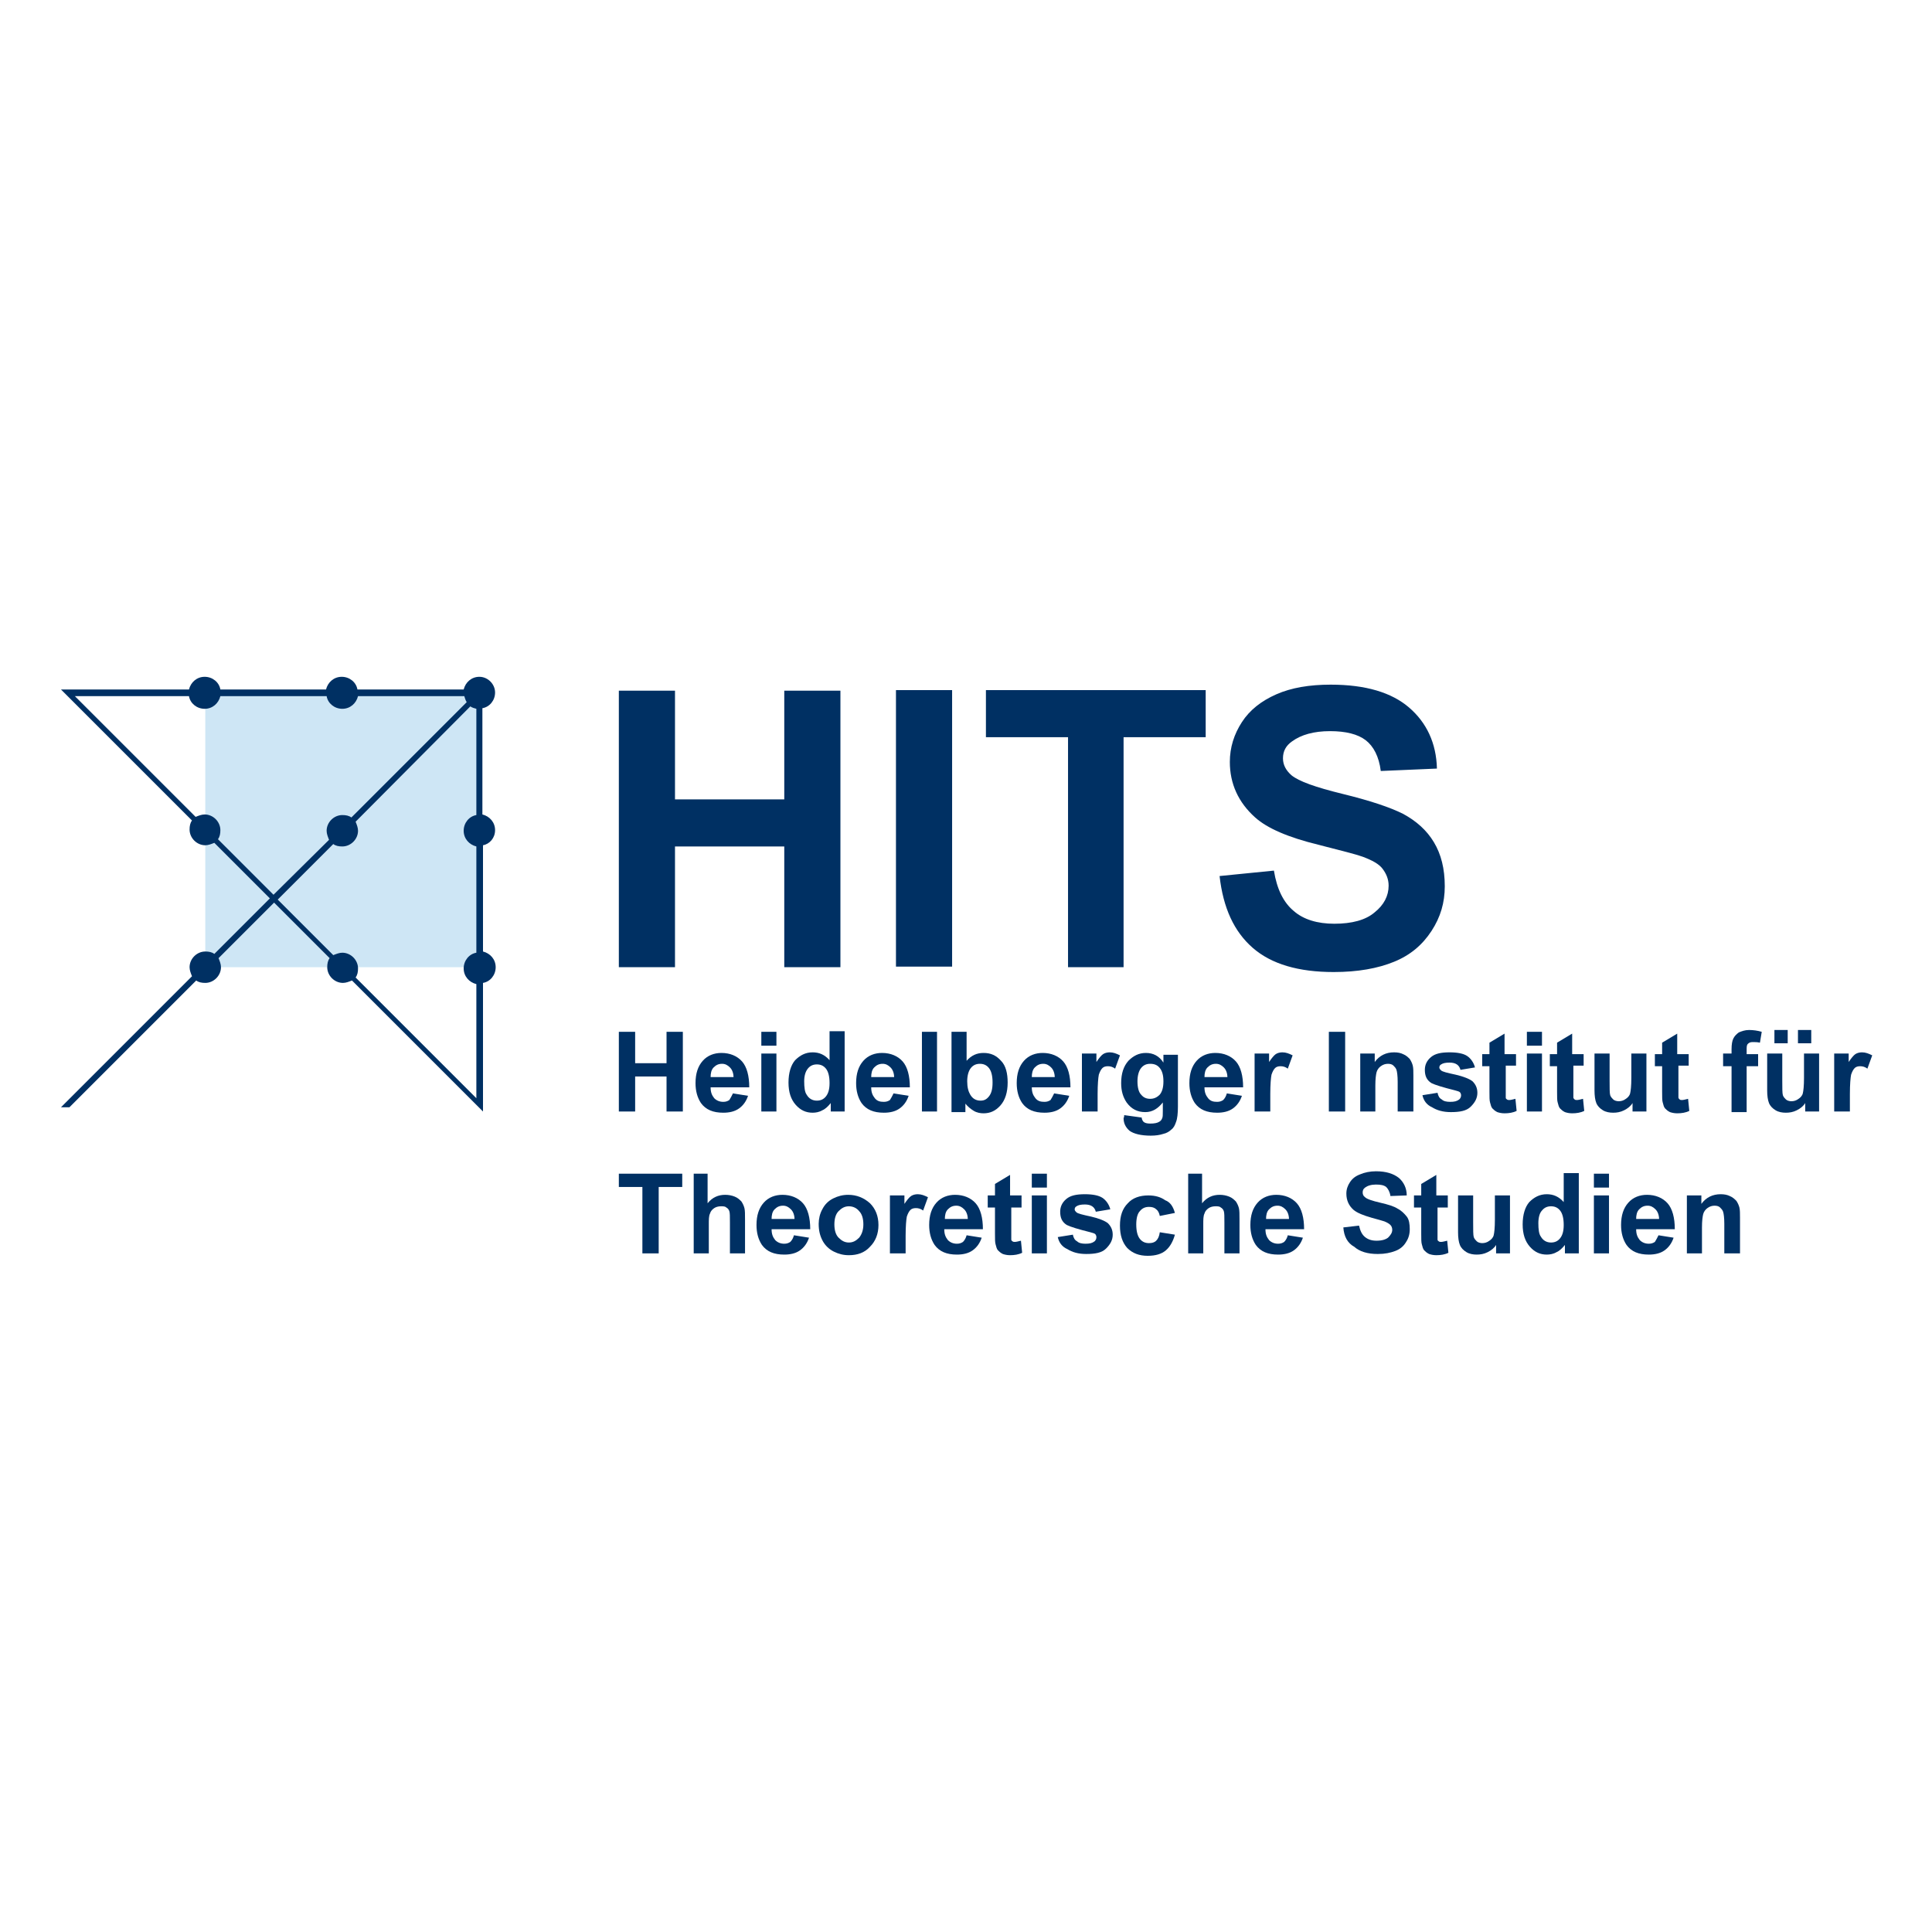 <?xml version="1.0" encoding="utf-8"?>
<!-- Generator: Adobe Illustrator 25.0.1, SVG Export Plug-In . SVG Version: 6.00 Build 0)  -->
<svg version="1.1" id="Ebene_1" xmlns="http://www.w3.org/2000/svg" xmlns:xlink="http://www.w3.org/1999/xlink" x="0px" y="0px"
	 viewBox="0 0 320 320" style="enable-background:new 0 0 320 320;" xml:space="preserve">
<style type="text/css">
	.st0{fill:#CEE6F5;}
	.st1{fill:#003063;}
</style>
<g>
	<rect x="34" y="114.8" class="st0" width="45.4" height="45.4"/>
	<path class="st1" d="M111.8,160.2v-20h18.1v20h9.3v-45.8h-9.3v18h-18.1v-18h-9.3v45.8H111.8z M157.7,114.3h-9.3v45.8h9.3V114.3z
		 M186.1,160.2v-38.1h13.6v-7.8h-36.4v7.8h13.6v38.1H186.1z M207.5,157c3.1,2.7,7.6,4,13.4,4c4,0,7.3-0.6,10-1.7
		c2.7-1.1,4.7-2.8,6.2-5.1c1.5-2.3,2.2-4.7,2.2-7.4c0-2.9-0.6-5.3-1.8-7.3c-1.2-2-2.9-3.5-5.1-4.7c-2.2-1.1-5.5-2.2-10-3.3
		c-4.5-1.1-7.3-2.1-8.5-3.1c-0.9-0.8-1.4-1.7-1.4-2.8c0-1.2,0.5-2.1,1.5-2.8c1.5-1.1,3.6-1.7,6.3-1.7c2.6,0,4.6,0.5,5.9,1.5
		c1.3,1,2.2,2.7,2.5,5.1l9.3-0.4c-0.1-4.2-1.7-7.6-4.6-10.1c-2.9-2.5-7.2-3.8-13-3.8c-3.5,0-6.5,0.5-9,1.6c-2.5,1.1-4.4,2.6-5.7,4.6
		c-1.3,2-2,4.2-2,6.6c0,3.6,1.4,6.7,4.2,9.2c2,1.8,5.5,3.3,10.4,4.5c3.9,1,6.3,1.6,7.4,2c1.6,0.6,2.7,1.2,3.3,2c0.6,0.8,1,1.7,1,2.8
		c0,1.7-0.8,3.2-2.3,4.4c-1.5,1.3-3.8,1.9-6.7,1.9c-2.8,0-5.1-0.7-6.7-2.1c-1.7-1.4-2.8-3.6-3.3-6.7l-9,0.9
		C202.6,150.4,204.4,154.3,207.5,157"/>
	<path class="st1" d="M82,137.5c0-1.3-0.9-2.3-2.1-2.6v-17.6c1.2-0.2,2.1-1.3,2.1-2.6c0-1.4-1.2-2.6-2.6-2.6c-1.3,0-2.3,0.9-2.6,2.1
		H59.2c-0.2-1.2-1.3-2.1-2.6-2.1s-2.3,0.9-2.6,2.1H36.5c-0.2-1.2-1.3-2.1-2.6-2.1c-1.3,0-2.3,0.9-2.6,2.1H10.1l21.7,21.7
		c-0.3,0.4-0.4,0.9-0.4,1.5c0,1.4,1.2,2.6,2.6,2.6c0.5,0,1-0.2,1.5-0.4l9.2,9.2l-9.2,9.2c-0.4-0.3-0.9-0.4-1.5-0.4
		c-1.4,0-2.6,1.2-2.6,2.6c0,0.5,0.2,1,0.4,1.5l-21.7,21.7h1.4l21-21c0.4,0.3,0.9,0.4,1.5,0.4c1.4,0,2.6-1.2,2.6-2.6
		c0-0.5-0.2-1-0.4-1.5l9.2-9.2l9.2,9.2c-0.3,0.4-0.4,0.9-0.4,1.5c0,1.4,1.2,2.6,2.6,2.6c0.5,0,1-0.2,1.5-0.4l21.7,21.7v-21.3
		c1.2-0.2,2.1-1.3,2.1-2.6c0-1.3-0.9-2.3-2.1-2.6v-17.6C81.1,139.8,82,138.8,82,137.5z M45.3,148.2l-9.2-9.2
		c0.3-0.4,0.4-0.9,0.4-1.5c0-1.4-1.2-2.6-2.6-2.6c-0.5,0-1,0.2-1.5,0.4l-20-20h18.9c0.2,1.2,1.3,2.1,2.6,2.1c1.3,0,2.3-0.9,2.6-2.1
		h17.6c0.2,1.2,1.3,2.1,2.6,2.1s2.3-0.9,2.6-2.1h17.6c0.1,0.3,0.2,0.7,0.4,1l-19.1,19.1c-0.4-0.3-0.9-0.4-1.5-0.4
		c-1.4,0-2.6,1.2-2.6,2.6c0,0.5,0.2,1,0.4,1.5L45.3,148.2z M78.9,135c-1.2,0.2-2.1,1.3-2.1,2.6c0,1.3,0.9,2.3,2.1,2.6v17.6
		c-1.2,0.2-2.1,1.3-2.1,2.6c0,1.3,0.9,2.3,2.1,2.6v18.9l-20-20c0.3-0.4,0.4-0.9,0.4-1.5c0-1.4-1.2-2.6-2.6-2.6c-0.5,0-1,0.2-1.5,0.4
		l-9.2-9.2l9.2-9.2c0.4,0.3,0.9,0.4,1.5,0.4c1.4,0,2.6-1.2,2.6-2.6c0-0.5-0.2-1-0.4-1.5L77.9,117c0.3,0.2,0.6,0.3,1,0.4V135z"/>
	<g>
		<g>
			<path class="st1" d="M102.5,184.1v-13.2h2.7v5.2h5.2v-5.2h2.7v13.2h-2.7v-5.8h-5.2v5.8H102.5z"/>
			<path class="st1" d="M121.4,181.1l2.5,0.4c-0.3,0.9-0.8,1.6-1.5,2.1c-0.7,0.5-1.6,0.7-2.6,0.7c-1.7,0-2.9-0.5-3.7-1.6
				c-0.6-0.9-0.9-2-0.9-3.3c0-1.6,0.4-2.8,1.2-3.7c0.8-0.9,1.9-1.3,3.1-1.3c1.4,0,2.6,0.5,3.4,1.4c0.8,0.9,1.2,2.4,1.2,4.3h-6.4
				c0,0.8,0.2,1.3,0.6,1.8c0.4,0.4,0.9,0.6,1.5,0.6c0.4,0,0.7-0.1,1-0.3C121,181.9,121.2,181.5,121.4,181.1z M121.5,178.5
				c0-0.7-0.2-1.3-0.6-1.7c-0.4-0.4-0.8-0.6-1.3-0.6c-0.6,0-1,0.2-1.4,0.6c-0.4,0.4-0.5,1-0.5,1.6H121.5z"/>
			<path class="st1" d="M126.1,173.2v-2.3h2.5v2.3H126.1z M126.1,184.1v-9.6h2.5v9.6H126.1z"/>
			<path class="st1" d="M140,184.1h-2.4v-1.4c-0.4,0.5-0.9,1-1.4,1.2c-0.5,0.3-1.1,0.4-1.6,0.4c-1.1,0-2-0.4-2.8-1.3
				c-0.8-0.9-1.2-2.1-1.2-3.7c0-1.6,0.4-2.9,1.1-3.7c0.8-0.8,1.7-1.3,2.9-1.3c1.1,0,2,0.4,2.8,1.3v-4.8h2.5V184.1z M133.2,179.1
				c0,1,0.1,1.8,0.4,2.2c0.4,0.7,1,1,1.7,1c0.6,0,1.1-0.2,1.5-0.7c0.4-0.5,0.6-1.2,0.6-2.2c0-1.1-0.2-1.9-0.6-2.4
				c-0.4-0.5-0.9-0.7-1.5-0.7c-0.6,0-1.1,0.2-1.5,0.7C133.4,177.5,133.2,178.2,133.2,179.1z"/>
			<path class="st1" d="M148,181.1l2.5,0.4c-0.3,0.9-0.8,1.6-1.5,2.1c-0.7,0.5-1.6,0.7-2.6,0.7c-1.7,0-2.9-0.5-3.7-1.6
				c-0.6-0.9-0.9-2-0.9-3.3c0-1.6,0.4-2.8,1.2-3.7c0.8-0.9,1.9-1.3,3.1-1.3c1.4,0,2.6,0.5,3.4,1.4c0.8,0.9,1.2,2.4,1.2,4.3h-6.4
				c0,0.8,0.2,1.3,0.6,1.8s0.9,0.6,1.5,0.6c0.4,0,0.7-0.1,1-0.3C147.6,181.9,147.8,181.5,148,181.1z M148.1,178.5
				c0-0.7-0.2-1.3-0.6-1.7c-0.4-0.4-0.8-0.6-1.3-0.6c-0.6,0-1,0.2-1.4,0.6c-0.4,0.4-0.5,1-0.5,1.6H148.1z"/>
			<path class="st1" d="M152.7,184.1v-13.2h2.5v13.2H152.7z"/>
			<path class="st1" d="M157.6,184.1v-13.2h2.5v4.8c0.8-0.9,1.7-1.3,2.8-1.3c1.2,0,2.1,0.4,2.9,1.3c0.8,0.8,1.1,2.1,1.1,3.6
				c0,1.6-0.4,2.9-1.2,3.8c-0.8,0.9-1.7,1.3-2.8,1.3c-0.5,0-1.1-0.1-1.6-0.4c-0.5-0.3-1-0.7-1.4-1.2v1.4H157.6z M160.2,179.1
				c0,1,0.2,1.7,0.5,2.2c0.4,0.7,1,1,1.7,1c0.6,0,1-0.2,1.4-0.7c0.4-0.5,0.6-1.2,0.6-2.3c0-1.1-0.2-1.9-0.6-2.4
				c-0.4-0.5-0.9-0.7-1.5-0.7c-0.6,0-1.1,0.2-1.5,0.7C160.4,177.4,160.2,178.2,160.2,179.1z"/>
			<path class="st1" d="M174.6,181.1l2.5,0.4c-0.3,0.9-0.8,1.6-1.5,2.1c-0.7,0.5-1.6,0.7-2.6,0.7c-1.7,0-2.9-0.5-3.7-1.6
				c-0.6-0.9-0.9-2-0.9-3.3c0-1.6,0.4-2.8,1.2-3.7c0.8-0.9,1.9-1.3,3.1-1.3c1.4,0,2.6,0.5,3.4,1.4c0.8,0.9,1.2,2.4,1.2,4.3h-6.4
				c0,0.8,0.2,1.3,0.6,1.8s0.9,0.6,1.5,0.6c0.4,0,0.7-0.1,1-0.3C174.2,181.9,174.4,181.5,174.6,181.1z M174.7,178.5
				c0-0.7-0.2-1.3-0.6-1.7c-0.4-0.4-0.8-0.6-1.3-0.6c-0.6,0-1,0.2-1.4,0.6c-0.4,0.4-0.5,1-0.5,1.6H174.7z"/>
			<path class="st1" d="M181.7,184.1h-2.5v-9.6h2.4v1.4c0.4-0.6,0.8-1.1,1.1-1.3c0.3-0.2,0.7-0.3,1.1-0.3c0.6,0,1.1,0.2,1.7,0.5
				l-0.8,2.2c-0.4-0.3-0.8-0.4-1.2-0.4c-0.4,0-0.7,0.1-0.9,0.3c-0.2,0.2-0.4,0.5-0.6,1.1c-0.1,0.5-0.2,1.6-0.2,3.2V184.1z"/>
			<path class="st1" d="M186.2,184.7l2.9,0.4c0,0.3,0.2,0.6,0.3,0.7c0.2,0.2,0.6,0.3,1.1,0.3c0.7,0,1.2-0.1,1.5-0.3
				c0.2-0.1,0.4-0.3,0.5-0.6c0.1-0.2,0.1-0.6,0.1-1.2v-1.4c-0.8,1-1.7,1.6-2.9,1.6c-1.3,0-2.3-0.5-3.1-1.6c-0.6-0.9-0.9-1.9-0.9-3.2
				c0-1.6,0.4-2.8,1.2-3.7c0.8-0.8,1.7-1.3,2.9-1.3c1.2,0,2.2,0.5,2.9,1.6v-1.3h2.4v8.6c0,1.1-0.1,2-0.3,2.5c-0.2,0.6-0.4,1-0.8,1.3
				c-0.3,0.3-0.8,0.6-1.3,0.7c-0.6,0.2-1.3,0.3-2.1,0.3c-1.6,0-2.8-0.3-3.5-0.8c-0.7-0.6-1-1.3-1-2.1
				C186.2,185,186.2,184.9,186.2,184.7z M188.4,179.1c0,1,0.2,1.8,0.6,2.2c0.4,0.5,0.9,0.7,1.5,0.7c0.6,0,1.1-0.2,1.6-0.7
				c0.4-0.5,0.6-1.2,0.6-2.2c0-1-0.2-1.7-0.6-2.2c-0.4-0.5-0.9-0.7-1.6-0.7c-0.6,0-1.1,0.2-1.5,0.7
				C188.6,177.4,188.4,178.2,188.4,179.1z"/>
			<path class="st1" d="M203.2,181.1l2.5,0.4c-0.3,0.9-0.8,1.6-1.5,2.1c-0.7,0.5-1.6,0.7-2.6,0.7c-1.7,0-2.9-0.5-3.7-1.6
				c-0.6-0.9-0.9-2-0.9-3.3c0-1.6,0.4-2.8,1.2-3.7c0.8-0.9,1.9-1.3,3.1-1.3c1.4,0,2.6,0.5,3.4,1.4c0.8,0.9,1.2,2.4,1.2,4.3h-6.4
				c0,0.8,0.2,1.3,0.6,1.8s0.9,0.6,1.5,0.6c0.4,0,0.7-0.1,1-0.3C202.9,181.9,203.1,181.5,203.2,181.1z M203.3,178.5
				c0-0.7-0.2-1.3-0.6-1.7c-0.4-0.4-0.8-0.6-1.3-0.6c-0.6,0-1,0.2-1.4,0.6c-0.4,0.4-0.5,1-0.5,1.6H203.3z"/>
			<path class="st1" d="M210.3,184.1h-2.5v-9.6h2.4v1.4c0.4-0.6,0.8-1.1,1.1-1.3c0.3-0.2,0.7-0.3,1.1-0.3c0.6,0,1.1,0.2,1.7,0.5
				l-0.8,2.2c-0.4-0.3-0.8-0.4-1.2-0.4c-0.4,0-0.7,0.1-0.9,0.3c-0.2,0.2-0.4,0.5-0.6,1.1c-0.1,0.5-0.2,1.6-0.2,3.2V184.1z"/>
			<path class="st1" d="M220.1,184.1v-13.2h2.7v13.2H220.1z"/>
			<path class="st1" d="M234,184.1h-2.5v-4.9c0-1-0.1-1.7-0.2-2s-0.3-0.5-0.5-0.7c-0.2-0.2-0.5-0.3-0.9-0.3c-0.4,0-0.8,0.1-1.2,0.4
				c-0.3,0.2-0.6,0.6-0.7,1c-0.1,0.4-0.2,1.1-0.2,2.2v4.3h-2.5v-9.6h2.4v1.4c0.8-1.1,1.9-1.6,3.2-1.6c0.6,0,1.1,0.1,1.5,0.3
				c0.5,0.2,0.8,0.5,1.1,0.8c0.2,0.3,0.4,0.7,0.5,1.1c0.1,0.4,0.1,1,0.1,1.7V184.1z"/>
			<path class="st1" d="M235.6,181.4l2.5-0.4c0.1,0.5,0.3,0.9,0.7,1.1c0.3,0.3,0.8,0.4,1.4,0.4c0.7,0,1.1-0.1,1.5-0.4
				c0.2-0.2,0.3-0.4,0.3-0.7c0-0.2-0.1-0.4-0.2-0.5c-0.1-0.1-0.4-0.2-0.8-0.3c-2-0.5-3.3-0.9-3.9-1.2c-0.8-0.5-1.1-1.2-1.1-2.2
				c0-0.8,0.3-1.5,1-2.1c0.7-0.6,1.7-0.8,3.1-0.8c1.3,0,2.3,0.2,2.9,0.6c0.6,0.4,1.1,1.1,1.3,1.9l-2.4,0.4c-0.1-0.4-0.3-0.7-0.6-0.9
				c-0.3-0.2-0.7-0.3-1.2-0.3c-0.7,0-1.1,0.1-1.4,0.3c-0.2,0.1-0.3,0.3-0.3,0.5c0,0.2,0.1,0.3,0.3,0.5c0.2,0.2,1,0.4,2.4,0.7
				c1.3,0.3,2.3,0.7,2.8,1.1c0.5,0.5,0.8,1.1,0.8,1.9c0,0.9-0.4,1.6-1.1,2.3s-1.8,0.9-3.3,0.9c-1.3,0-2.3-0.3-3.1-0.8
				C236.3,183,235.8,182.3,235.6,181.4z"/>
			<path class="st1" d="M251.1,174.5v2h-1.7v3.9c0,0.8,0,1.2,0,1.4s0.1,0.2,0.2,0.3c0.1,0.1,0.3,0.1,0.4,0.1c0.2,0,0.6-0.1,1-0.2
				l0.2,2c-0.6,0.3-1.3,0.4-2,0.4c-0.5,0-0.9-0.1-1.2-0.2c-0.4-0.2-0.6-0.4-0.8-0.6c-0.2-0.2-0.3-0.6-0.4-1
				c-0.1-0.3-0.1-0.9-0.1-1.8v-4.2h-1.2v-2h1.2v-1.9l2.5-1.5v3.4H251.1z"/>
			<path class="st1" d="M252.9,173.2v-2.3h2.5v2.3H252.9z M252.9,184.1v-9.6h2.5v9.6H252.9z"/>
			<path class="st1" d="M262.3,174.5v2h-1.7v3.9c0,0.8,0,1.2,0,1.4c0,0.1,0.1,0.2,0.2,0.3c0.1,0.1,0.3,0.1,0.4,0.1
				c0.2,0,0.6-0.1,1-0.2l0.2,2c-0.6,0.3-1.3,0.4-2,0.4c-0.5,0-0.9-0.1-1.2-0.2c-0.4-0.2-0.6-0.4-0.8-0.6c-0.2-0.2-0.3-0.6-0.4-1
				c-0.1-0.3-0.1-0.9-0.1-1.8v-4.2h-1.2v-2h1.2v-1.9l2.5-1.5v3.4H262.3z"/>
			<path class="st1" d="M270.4,184.1v-1.4c-0.3,0.5-0.8,0.9-1.4,1.2c-0.6,0.3-1.2,0.4-1.8,0.4c-0.6,0-1.2-0.1-1.7-0.4
				c-0.5-0.3-0.9-0.7-1.1-1.2c-0.2-0.5-0.3-1.2-0.3-2.1v-6.1h2.5v4.4c0,1.3,0,2.2,0.1,2.5c0.1,0.3,0.3,0.5,0.5,0.7s0.6,0.3,0.9,0.3
				c0.4,0,0.8-0.1,1.2-0.4c0.3-0.2,0.6-0.5,0.7-0.9s0.2-1.2,0.2-2.6v-4h2.5v9.6H270.4z"/>
			<path class="st1" d="M279.7,174.5v2H278v3.9c0,0.8,0,1.2,0,1.4c0,0.1,0.1,0.2,0.2,0.3c0.1,0.1,0.3,0.1,0.4,0.1
				c0.2,0,0.6-0.1,1-0.2l0.2,2c-0.6,0.3-1.3,0.4-2,0.4c-0.5,0-0.9-0.1-1.2-0.2c-0.4-0.2-0.6-0.4-0.8-0.6c-0.2-0.2-0.3-0.6-0.4-1
				c-0.1-0.3-0.1-0.9-0.1-1.8v-4.2h-1.2v-2h1.2v-1.9l2.5-1.5v3.4H279.7z"/>
			<path class="st1" d="M285.4,174.5h1.4v-0.7c0-0.8,0.1-1.4,0.3-1.8c0.2-0.4,0.5-0.7,0.9-1c0.5-0.2,1-0.4,1.7-0.4
				c0.7,0,1.4,0.1,2.1,0.3l-0.3,1.8c-0.4-0.1-0.8-0.1-1.2-0.1c-0.4,0-0.6,0.1-0.8,0.3c-0.2,0.2-0.2,0.5-0.2,1v0.7h1.9v2h-1.9v7.6
				h-2.5v-7.6h-1.4V174.5z"/>
			<path class="st1" d="M299,184.1v-1.4c-0.3,0.5-0.8,0.9-1.4,1.2c-0.6,0.3-1.2,0.4-1.8,0.4c-0.6,0-1.2-0.1-1.7-0.4
				c-0.5-0.3-0.9-0.7-1.1-1.2c-0.2-0.5-0.3-1.2-0.3-2.1v-6.1h2.5v4.4c0,1.3,0,2.2,0.1,2.5c0.1,0.3,0.3,0.5,0.5,0.7s0.6,0.3,0.9,0.3
				c0.4,0,0.8-0.1,1.2-0.4c0.3-0.2,0.6-0.5,0.7-0.9c0.1-0.4,0.2-1.2,0.2-2.6v-4h2.5v9.6H299z M293.9,172.8v-2.2h2.2v2.2H293.9z
				 M297.8,172.8v-2.2h2.2v2.2H297.8z"/>
			<path class="st1" d="M306.3,184.1h-2.5v-9.6h2.4v1.4c0.4-0.6,0.8-1.1,1.1-1.3c0.3-0.2,0.7-0.3,1.1-0.3c0.6,0,1.1,0.2,1.7,0.5
				l-0.8,2.2c-0.4-0.3-0.8-0.4-1.2-0.4c-0.4,0-0.7,0.1-0.9,0.3c-0.2,0.2-0.4,0.5-0.6,1.1c-0.1,0.5-0.2,1.6-0.2,3.2V184.1z"/>
		</g>
		<g>
			<path class="st1" d="M106.4,207.6v-11h-3.9v-2.2H113v2.2h-3.9v11H106.4z"/>
			<path class="st1" d="M117.2,194.4v4.9c0.8-1,1.8-1.4,2.9-1.4c0.6,0,1.1,0.1,1.6,0.3c0.5,0.2,0.8,0.5,1.1,0.8
				c0.2,0.3,0.4,0.7,0.5,1.1c0.1,0.4,0.1,1,0.1,1.9v5.6h-2.5v-5.1c0-1,0-1.6-0.1-1.9c-0.1-0.3-0.3-0.5-0.5-0.6
				c-0.2-0.2-0.5-0.2-0.9-0.2c-0.4,0-0.8,0.1-1.1,0.3s-0.6,0.5-0.7,0.9c-0.2,0.4-0.2,1-0.2,1.8v4.8h-2.5v-13.2H117.2z"/>
			<path class="st1" d="M131.5,204.6l2.5,0.4c-0.3,0.9-0.8,1.6-1.5,2.1c-0.7,0.5-1.6,0.7-2.6,0.7c-1.7,0-2.9-0.5-3.7-1.6
				c-0.6-0.9-0.9-2-0.9-3.3c0-1.6,0.4-2.8,1.2-3.7c0.8-0.9,1.9-1.3,3.1-1.3c1.4,0,2.6,0.5,3.4,1.4c0.8,0.9,1.2,2.4,1.2,4.3h-6.4
				c0,0.8,0.2,1.3,0.6,1.8c0.4,0.4,0.9,0.6,1.5,0.6c0.4,0,0.7-0.1,1-0.3C131.2,205.4,131.4,205,131.5,204.6z M131.6,202
				c0-0.7-0.2-1.3-0.6-1.7s-0.8-0.6-1.3-0.6c-0.6,0-1,0.2-1.4,0.6c-0.4,0.4-0.5,1-0.5,1.6H131.6z"/>
			<path class="st1" d="M135.6,202.7c0-0.8,0.2-1.7,0.6-2.4c0.4-0.8,1-1.4,1.8-1.8c0.8-0.4,1.6-0.6,2.5-0.6c1.4,0,2.6,0.5,3.6,1.4
				c0.9,0.9,1.4,2.1,1.4,3.6c0,1.5-0.5,2.7-1.4,3.6c-0.9,1-2.1,1.4-3.5,1.4c-0.9,0-1.7-0.2-2.5-0.6c-0.8-0.4-1.4-1-1.8-1.7
				C135.8,204.7,135.6,203.8,135.6,202.7z M138.2,202.8c0,0.9,0.2,1.7,0.7,2.2c0.5,0.5,1,0.8,1.7,0.8s1.2-0.3,1.7-0.8
				c0.4-0.5,0.7-1.2,0.7-2.2c0-0.9-0.2-1.7-0.7-2.2c-0.4-0.5-1-0.8-1.7-0.8s-1.2,0.3-1.7,0.8C138.4,201.1,138.2,201.9,138.2,202.8z"
				/>
			<path class="st1" d="M149.9,207.6h-2.5V198h2.4v1.4c0.4-0.6,0.8-1.1,1.1-1.3s0.7-0.3,1.1-0.3c0.6,0,1.1,0.2,1.7,0.5l-0.8,2.2
				c-0.4-0.3-0.8-0.4-1.2-0.4c-0.4,0-0.7,0.1-0.9,0.3c-0.2,0.2-0.4,0.5-0.6,1.1c-0.1,0.5-0.2,1.6-0.2,3.2V207.6z"/>
			<path class="st1" d="M160.1,204.6l2.5,0.4c-0.3,0.9-0.8,1.6-1.5,2.1c-0.7,0.5-1.6,0.7-2.6,0.7c-1.7,0-2.9-0.5-3.7-1.6
				c-0.6-0.9-0.9-2-0.9-3.3c0-1.6,0.4-2.8,1.2-3.7c0.8-0.9,1.9-1.3,3.1-1.3c1.4,0,2.6,0.5,3.4,1.4c0.8,0.9,1.2,2.4,1.2,4.3h-6.4
				c0,0.8,0.2,1.3,0.6,1.8c0.4,0.4,0.9,0.6,1.5,0.6c0.4,0,0.7-0.1,1-0.3C159.8,205.4,160,205,160.1,204.6z M160.3,202
				c0-0.7-0.2-1.3-0.6-1.7s-0.8-0.6-1.3-0.6c-0.6,0-1,0.2-1.4,0.6c-0.4,0.4-0.5,1-0.5,1.6H160.3z"/>
			<path class="st1" d="M169.2,198v2h-1.7v3.9c0,0.8,0,1.2,0,1.4s0.1,0.2,0.2,0.3c0.1,0.1,0.3,0.1,0.4,0.1c0.2,0,0.6-0.1,1-0.2
				l0.2,2c-0.6,0.3-1.3,0.4-2,0.4c-0.5,0-0.9-0.1-1.2-0.2c-0.4-0.2-0.6-0.4-0.8-0.6c-0.2-0.2-0.3-0.6-0.4-1
				c-0.1-0.3-0.1-0.9-0.1-1.8V200h-1.2v-2h1.2v-1.9l2.5-1.5v3.4H169.2z"/>
			<path class="st1" d="M170.9,196.7v-2.3h2.5v2.3H170.9z M170.9,207.6V198h2.5v9.6H170.9z"/>
			<path class="st1" d="M175.2,204.9l2.5-0.4c0.1,0.5,0.3,0.9,0.7,1.1c0.3,0.3,0.8,0.4,1.4,0.4c0.7,0,1.1-0.1,1.5-0.4
				c0.2-0.2,0.3-0.4,0.3-0.7c0-0.2-0.1-0.4-0.2-0.5c-0.1-0.1-0.4-0.2-0.8-0.3c-2-0.5-3.3-0.9-3.9-1.2c-0.8-0.5-1.1-1.2-1.1-2.2
				c0-0.8,0.3-1.5,1-2.1c0.7-0.6,1.7-0.8,3.1-0.8c1.3,0,2.3,0.2,2.9,0.6c0.6,0.4,1.1,1.1,1.3,1.9l-2.4,0.4c-0.1-0.4-0.3-0.7-0.6-0.9
				c-0.3-0.2-0.7-0.3-1.2-0.3c-0.7,0-1.1,0.1-1.4,0.3c-0.2,0.1-0.3,0.3-0.3,0.5c0,0.2,0.1,0.3,0.3,0.5c0.2,0.2,1,0.4,2.4,0.7
				c1.3,0.3,2.3,0.7,2.8,1.1c0.5,0.5,0.8,1.1,0.8,1.9c0,0.9-0.4,1.6-1.1,2.3s-1.8,0.9-3.3,0.9c-1.3,0-2.3-0.3-3.1-0.8
				C175.9,206.5,175.4,205.8,175.2,204.9z"/>
			<path class="st1" d="M194.6,200.9l-2.5,0.5c-0.1-0.5-0.3-0.9-0.6-1.1c-0.3-0.3-0.7-0.4-1.2-0.4c-0.6,0-1.1,0.2-1.5,0.7
				c-0.4,0.4-0.6,1.2-0.6,2.2c0,1.1,0.2,1.9,0.6,2.4c0.4,0.5,0.9,0.7,1.5,0.7c0.5,0,0.9-0.1,1.2-0.4c0.3-0.3,0.5-0.7,0.6-1.4
				l2.5,0.4c-0.3,1.1-0.8,2-1.5,2.6c-0.7,0.6-1.7,0.9-3,0.9c-1.4,0-2.5-0.4-3.4-1.3c-0.8-0.9-1.2-2.1-1.2-3.7c0-1.6,0.4-2.8,1.3-3.7
				c0.8-0.9,2-1.3,3.4-1.3c1.2,0,2.1,0.3,2.8,0.8C193.8,199.1,194.3,199.8,194.6,200.9z"/>
			<path class="st1" d="M199.1,194.4v4.9c0.8-1,1.8-1.4,2.9-1.4c0.6,0,1.1,0.1,1.6,0.3c0.5,0.2,0.8,0.5,1.1,0.8
				c0.2,0.3,0.4,0.7,0.5,1.1c0.1,0.4,0.1,1,0.1,1.9v5.6h-2.5v-5.1c0-1,0-1.6-0.1-1.9c-0.1-0.3-0.3-0.5-0.5-0.6
				c-0.2-0.2-0.5-0.2-0.9-0.2c-0.4,0-0.8,0.1-1.1,0.3c-0.3,0.2-0.6,0.5-0.7,0.9c-0.2,0.4-0.2,1-0.2,1.8v4.8h-2.5v-13.2H199.1z"/>
			<path class="st1" d="M213.3,204.6l2.5,0.4c-0.3,0.9-0.8,1.6-1.5,2.1c-0.7,0.5-1.6,0.7-2.6,0.7c-1.7,0-2.9-0.5-3.7-1.6
				c-0.6-0.9-0.9-2-0.9-3.3c0-1.6,0.4-2.8,1.2-3.7c0.8-0.9,1.9-1.3,3.1-1.3c1.4,0,2.6,0.5,3.4,1.4c0.8,0.9,1.2,2.4,1.2,4.3h-6.4
				c0,0.8,0.2,1.3,0.6,1.8c0.4,0.4,0.9,0.6,1.5,0.6c0.4,0,0.7-0.1,1-0.3C213,205.4,213.2,205,213.3,204.6z M213.5,202
				c0-0.7-0.2-1.3-0.6-1.7s-0.8-0.6-1.3-0.6c-0.6,0-1,0.2-1.4,0.6c-0.4,0.4-0.5,1-0.5,1.6H213.5z"/>
			<path class="st1" d="M222.5,203.3l2.6-0.3c0.2,0.9,0.5,1.5,1,1.9s1.1,0.6,1.9,0.6c0.9,0,1.5-0.2,1.9-0.5c0.4-0.4,0.7-0.8,0.7-1.3
				c0-0.3-0.1-0.6-0.3-0.8c-0.2-0.2-0.5-0.4-1-0.6c-0.3-0.1-1-0.3-2.1-0.6c-1.4-0.4-2.4-0.8-3-1.3c-0.8-0.7-1.2-1.6-1.2-2.7
				c0-0.7,0.2-1.3,0.6-1.9s0.9-1,1.7-1.3c0.7-0.3,1.6-0.5,2.6-0.5c1.7,0,2.9,0.4,3.8,1.1c0.8,0.7,1.3,1.7,1.3,2.9l-2.7,0.1
				c-0.1-0.7-0.4-1.2-0.7-1.5c-0.4-0.3-0.9-0.4-1.7-0.4c-0.8,0-1.4,0.2-1.8,0.5c-0.3,0.2-0.4,0.5-0.4,0.8c0,0.3,0.1,0.6,0.4,0.8
				c0.3,0.3,1.2,0.6,2.5,0.9c1.3,0.3,2.3,0.6,2.9,1c0.6,0.3,1.1,0.8,1.5,1.3s0.5,1.3,0.5,2.1c0,0.8-0.2,1.5-0.6,2.1
				c-0.4,0.7-1,1.2-1.8,1.5c-0.8,0.3-1.7,0.5-2.9,0.5c-1.7,0-3-0.4-3.9-1.2C223.2,205.9,222.6,204.8,222.5,203.3z"/>
			<path class="st1" d="M239.8,198v2h-1.7v3.9c0,0.8,0,1.2,0,1.4s0.1,0.2,0.2,0.3c0.1,0.1,0.3,0.1,0.4,0.1c0.2,0,0.6-0.1,1-0.2
				l0.2,2c-0.6,0.3-1.3,0.4-2,0.4c-0.5,0-0.9-0.1-1.2-0.2c-0.4-0.2-0.6-0.4-0.8-0.6c-0.2-0.2-0.3-0.6-0.4-1
				c-0.1-0.3-0.1-0.9-0.1-1.8V200h-1.2v-2h1.2v-1.9l2.5-1.5v3.4H239.8z"/>
			<path class="st1" d="M247.8,207.6v-1.4c-0.3,0.5-0.8,0.9-1.4,1.2c-0.6,0.3-1.2,0.4-1.8,0.4c-0.6,0-1.2-0.1-1.7-0.4
				c-0.5-0.3-0.9-0.7-1.1-1.2c-0.2-0.5-0.3-1.2-0.3-2.1V198h2.5v4.4c0,1.3,0,2.2,0.1,2.5c0.1,0.3,0.3,0.5,0.5,0.7s0.6,0.3,0.9,0.3
				c0.4,0,0.8-0.1,1.2-0.4c0.3-0.2,0.6-0.5,0.7-0.9c0.1-0.4,0.2-1.2,0.2-2.6v-4h2.5v9.6H247.8z"/>
			<path class="st1" d="M261.6,207.6h-2.4v-1.4c-0.4,0.5-0.9,1-1.4,1.2c-0.5,0.3-1.1,0.4-1.6,0.4c-1.1,0-2-0.4-2.8-1.3
				c-0.8-0.9-1.2-2.1-1.2-3.7c0-1.6,0.4-2.9,1.1-3.7c0.8-0.8,1.7-1.3,2.9-1.3c1.1,0,2,0.4,2.8,1.3v-4.8h2.5V207.6z M254.8,202.6
				c0,1,0.1,1.8,0.4,2.2c0.4,0.7,1,1,1.7,1c0.6,0,1.1-0.2,1.5-0.7c0.4-0.5,0.6-1.2,0.6-2.2c0-1.1-0.2-1.9-0.6-2.4
				c-0.4-0.5-0.9-0.7-1.5-0.7c-0.6,0-1.1,0.2-1.5,0.7C255,200.9,254.8,201.7,254.8,202.6z"/>
			<path class="st1" d="M264,196.7v-2.3h2.5v2.3H264z M264,207.6V198h2.5v9.6H264z"/>
			<path class="st1" d="M274.7,204.6l2.5,0.4c-0.3,0.9-0.8,1.6-1.5,2.1c-0.7,0.5-1.6,0.7-2.6,0.7c-1.7,0-2.9-0.5-3.7-1.6
				c-0.6-0.9-0.9-2-0.9-3.3c0-1.6,0.4-2.8,1.2-3.7c0.8-0.9,1.9-1.3,3.1-1.3c1.4,0,2.6,0.5,3.4,1.4c0.8,0.9,1.2,2.4,1.2,4.3H271
				c0,0.8,0.2,1.3,0.6,1.8c0.4,0.4,0.9,0.6,1.5,0.6c0.4,0,0.7-0.1,1-0.3C274.3,205.4,274.5,205,274.7,204.6z M274.8,202
				c0-0.7-0.2-1.3-0.6-1.7c-0.4-0.4-0.8-0.6-1.3-0.6c-0.6,0-1,0.2-1.4,0.6c-0.4,0.4-0.5,1-0.5,1.6H274.8z"/>
			<path class="st1" d="M288.1,207.6h-2.5v-4.9c0-1-0.1-1.7-0.2-2s-0.3-0.5-0.5-0.7c-0.2-0.2-0.5-0.3-0.9-0.3
				c-0.4,0-0.8,0.1-1.2,0.4c-0.3,0.2-0.6,0.6-0.7,1c-0.1,0.4-0.2,1.1-0.2,2.2v4.3h-2.5V198h2.4v1.4c0.8-1.1,1.9-1.6,3.2-1.6
				c0.6,0,1.1,0.1,1.5,0.3c0.5,0.2,0.8,0.5,1.1,0.8c0.2,0.3,0.4,0.7,0.5,1.1c0.1,0.4,0.1,1,0.1,1.7V207.6z"/>
		</g>
	</g>
</g>
</svg>
